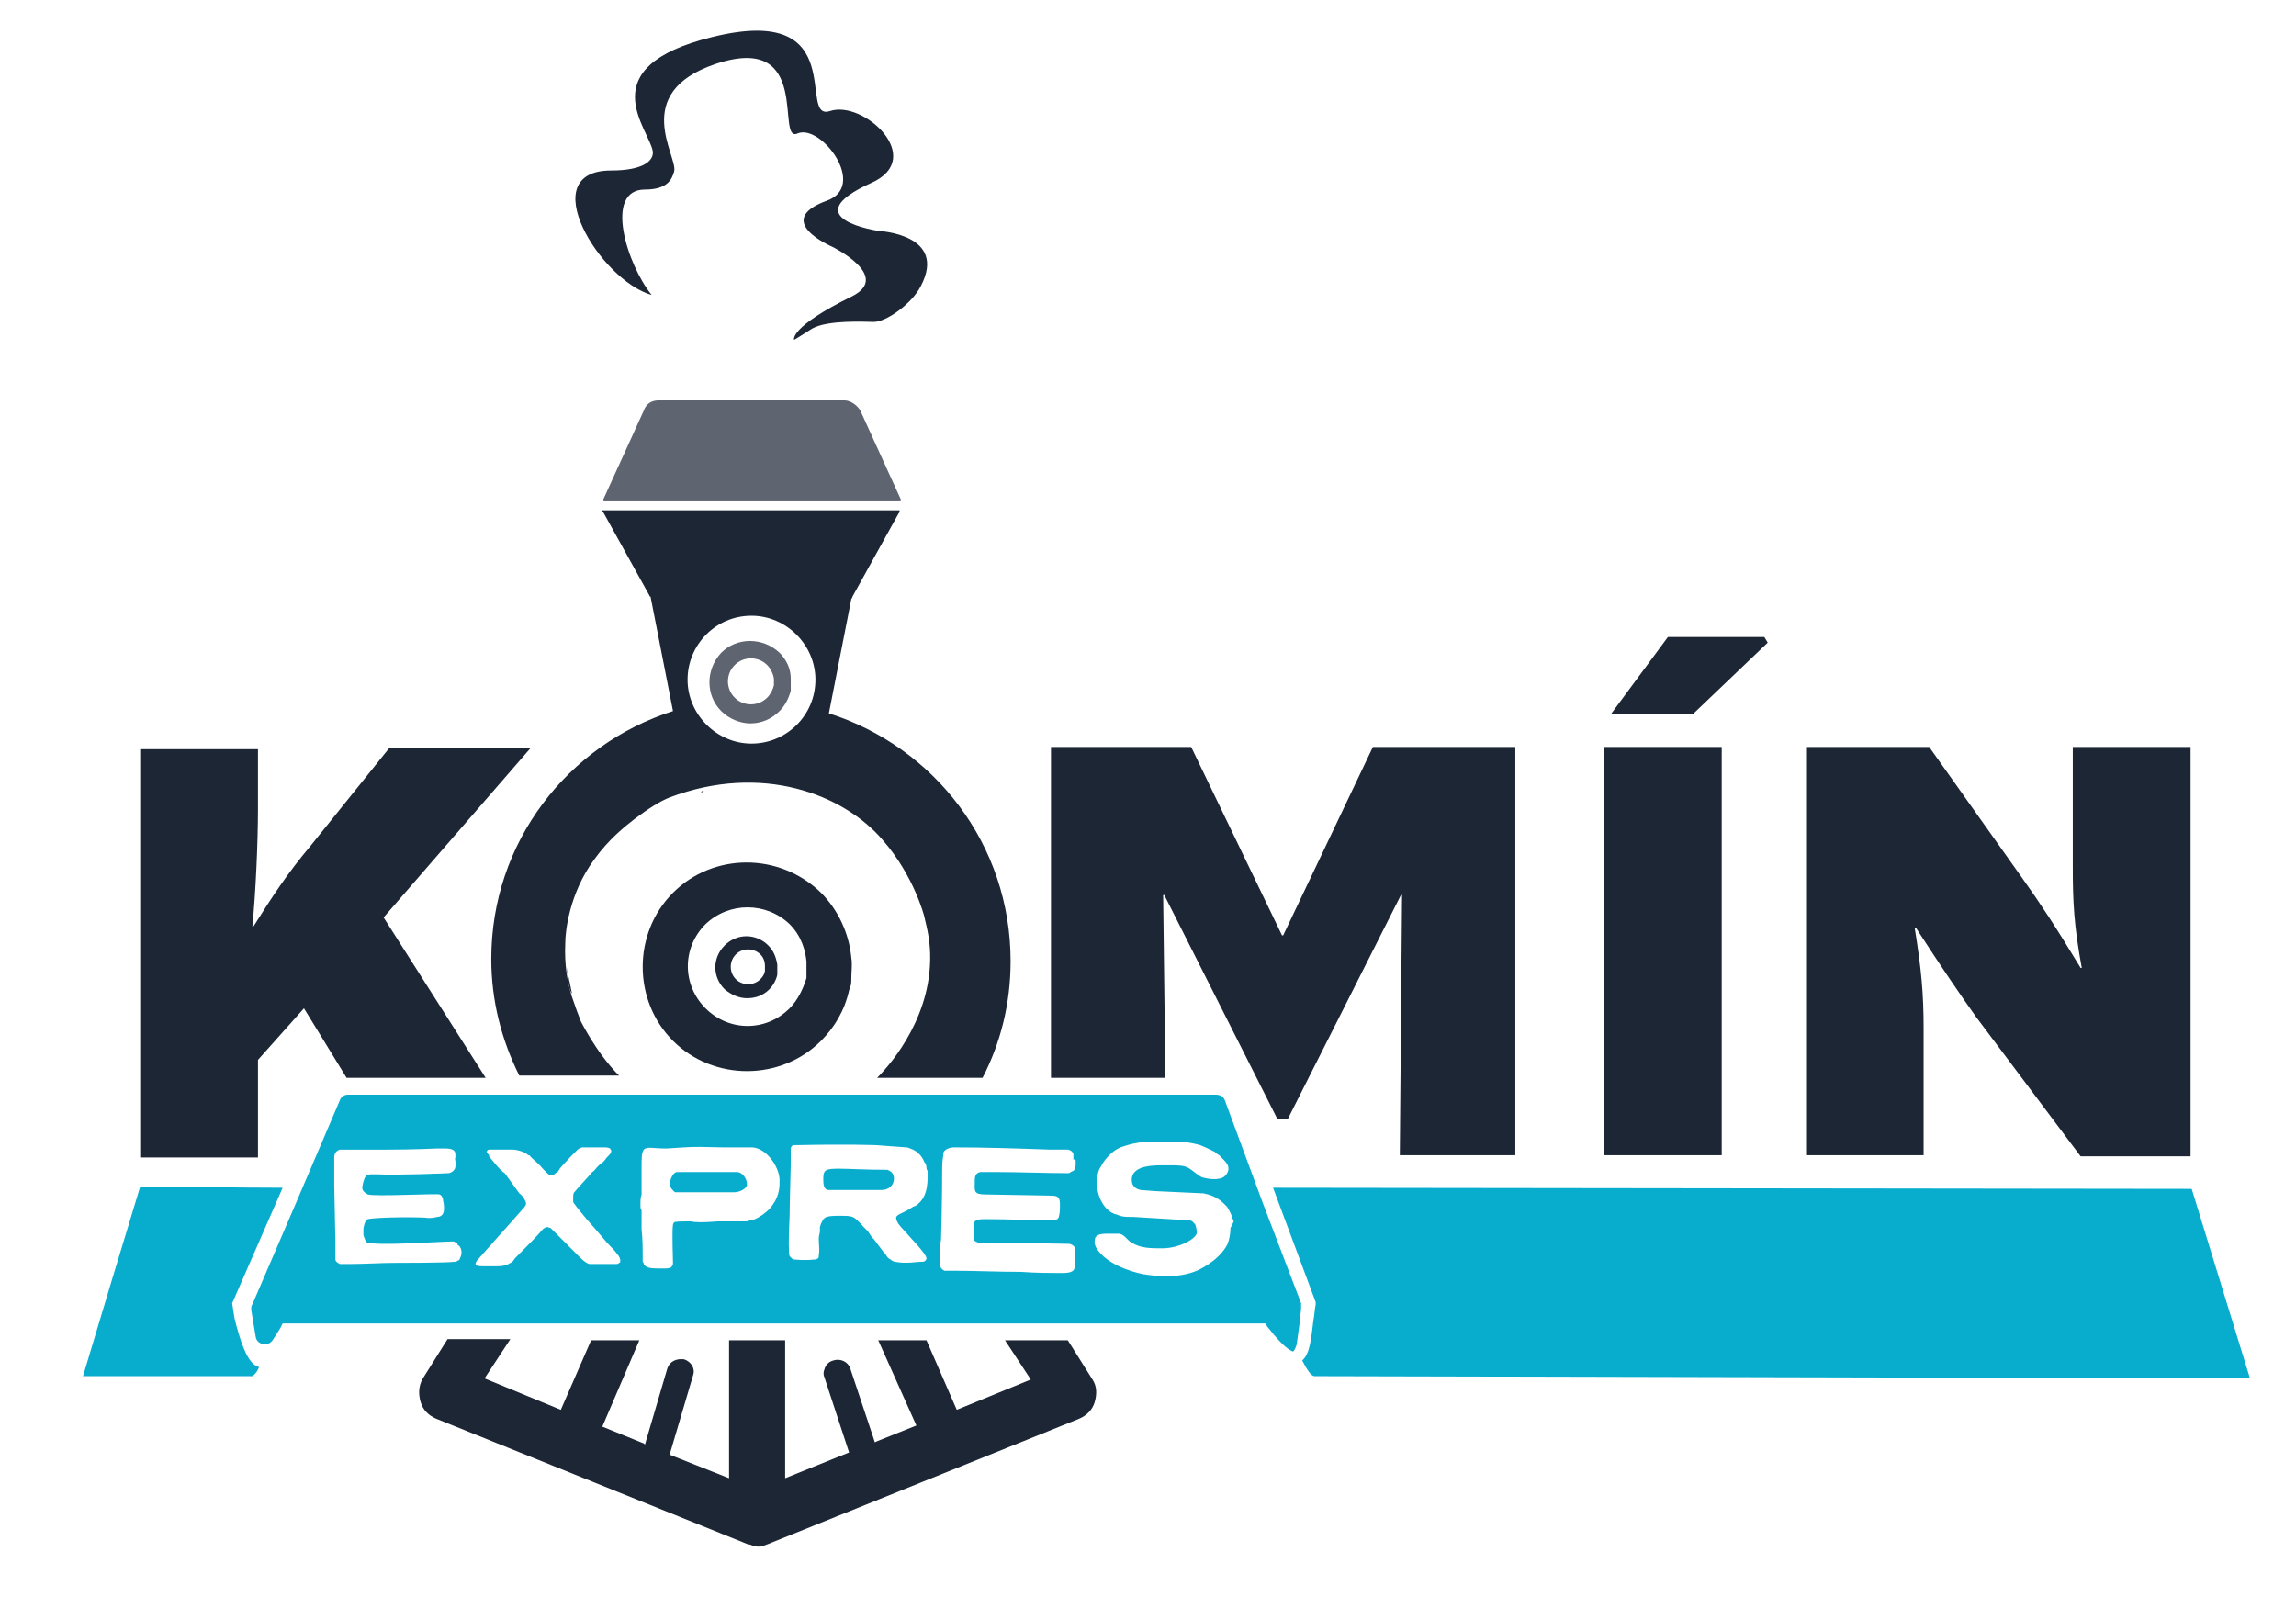 <?xml version="1.0" encoding="utf-8"?>
<!-- Generator: Adobe Illustrator 23.0.3, SVG Export Plug-In . SVG Version: 6.00 Build 0)  -->
<svg version="1.1" id="Vrstva_1" xmlns="http://www.w3.org/2000/svg" xmlns:xlink="http://www.w3.org/1999/xlink" x="0px" y="0px"
	 viewBox="0 0 204.7 142.4" style="enable-background:new 0 0 204.7 142.4;" xml:space="preserve">
<style type="text/css">
	.st0{enable-background:new    ;}
	.st1{clip-path:url(#SVGID_2_);}
	.st2{fill:#1C2635;}
	.st3{fill:#5F6471;}
	.st4{fill:#08ADCD;}
</style>
<g class="st0">
	<g id="Layer-1">
		<g>
			<defs>
				<rect id="SVGID_1_" x="-24.5" y="-51.2" width="255.1" height="255.1"/>
			</defs>
			<clipPath id="SVGID_2_">
				<use xlink:href="#SVGID_1_"  style="overflow:visible;"/>
			</clipPath>
			<g class="st1">
				<path class="st2" d="M23,94.5l4.1-4.6l3.8,6.2h12.4l-9.1-14.3l13.1-15.1H34.7l-7,8.7c-2.1,2.5-3.4,4.5-5.1,7.2h-0.1
					c0.3-3,0.5-7.5,0.5-10.5v-5.3H12.5v36.4H23V94.5z"/>
				<path class="st2" d="M103.7,79.8h0.1l10.1,20h0.9l10.1-20h0.1l-0.2,23.2h10.3V66.6h-12.7l-8,16.8h-0.1l-8.1-16.8H93.7v29.5h10.2
					L103.7,79.8z"/>
				<path class="st2" d="M153.4,66.6H143v36.4h10.5V66.6z"/>
				<path class="st2" d="M157.6,57.3l-0.3-0.5h-8.6l-5.1,6.9h7.3L157.6,57.3z"/>
				<path class="st2" d="M171.5,91.7c0-3.1-0.2-5.3-0.8-9h0.1c2.4,3.7,3.9,5.9,5.4,8l9.3,12.4h9.8V66.6h-10.5v10.7
					c0,3.1,0.1,5.2,0.8,9h-0.1c-2.3-3.8-3.7-5.9-5.2-8L172,66.6h-10.9v36.4h10.4V91.7z"/>
				<path class="st3" d="M75.3,35.7H58.7c-0.6,0-1.1,0.3-1.3,0.9l-3.6,7.9c0,0.1,0,0.1,0,0.2c0,0,0.1,0,0.1,0H54h25.9h0.3
					c0,0,0.1,0,0.1,0c0-0.1,0-0.1,0-0.2l-3.6-7.9C76.4,36.1,75.8,35.7,75.3,35.7"/>
				<path class="st2" d="M67.4,137.6L67.4,137.6C67.4,137.6,67.4,137.6,67.4,137.6C67.4,137.6,67.4,137.6,67.4,137.6"/>
				<path class="st2" d="M67.4,137.6C67.4,137.6,67.4,137.6,67.4,137.6C67.4,137.6,67.4,137.6,67.4,137.6z"/>
				<path class="st2" d="M62.6,70.5c0,0,0.1,0,0.1,0C62.8,70.6,62.7,70.6,62.6,70.5c0,0.1,0,0.2,0,0.2
					C62.5,70.7,62.5,70.6,62.6,70.5 M50.5,86.2c0,0,0.1,0.8,0.2,1.2c-0.1,0.1,0.1,1,0.3,1.2"/>
				<path class="st2" d="M64.5,63.2C64.5,63.3,64.5,63.3,64.5,63.2C64.6,63.3,64.6,63.3,64.5,63.2C64.6,63.2,64.6,63.2,64.5,63.2
					C64.5,63.2,64.5,63.2,64.5,63.2"/>
				<path class="st2" d="M67,54.9c3.1,0,5.7,2.6,5.7,5.7c0,3.2-2.6,5.7-5.7,5.7c-3.1,0-5.7-2.6-5.7-5.7C61.3,57.5,63.8,54.9,67,54.9
					 M78.7,74.9c2.8,3.2,3.7,6.8,3.7,6.8c0,0.1,0.4,1.4,0.5,2.8c0.4,5.8-3.3,10.2-4.7,11.6h9.4c1.6-3.1,2.5-6.6,2.5-10.4
					c0-10.4-6.8-19.1-16.2-22.1l2-10.2c0,0,0.1-0.1,0.1-0.2l4.1-7.4c0,0,0.1-0.1,0.1-0.2c0,0,0-0.1,0-0.1c0,0,0,0-0.1,0h-0.3H54
					h-0.2c0,0,0,0-0.1,0c0,0.1,0,0.2,0.1,0.2c0,0,0,0,0,0l4.1,7.4c0,0.1,0.1,0.1,0.1,0.1l2,10.2c-9.4,3-16.2,11.7-16.2,22.1
					c0,3.7,0.9,7.2,2.5,10.4h8.9c-0.1-0.1-0.2-0.2-0.3-0.3c-1.3-1.4-2.3-3-3.1-4.5c-0.2-0.5-0.5-1.3-0.8-2.2
					c-0.4-1.3-0.7-2.8-0.6-4.9c0-0.8,0.3-4.3,2.6-7.4c1.3-1.8,2.7-2.9,3.6-3.6c1.2-0.9,2.3-1.6,3.1-1.9C67.9,68,75.2,70.8,78.7,74.9
					"/>
				<path class="st2" d="M58.1,26.3C58.1,26.3,58.1,26.3,58.1,26.3c-2.2-2.7-4.3-9.4-0.6-9.4c2,0,2.4-0.9,2.6-1.6
					c0.4-1.3-4-7,3.7-9.6c8.7-2.9,5.3,7.1,7.3,6.2c2.1-0.9,6.3,4.7,2.6,6c-4.9,1.8,0.5,4.1,0.5,4.1s5.3,2.6,1.8,4.4
					c-5.7,2.8-5.2,3.9-5.2,3.9s1-0.6,1.6-1c1.4-0.8,4.8-0.6,5.4-0.6c1.1,0.1,3.5-1.6,4.3-3.2c2.4-4.6-3.7-4.9-3.7-4.9
					s-7.8-1.1-0.7-4.3c4.9-2.2-0.7-7.4-3.7-6.4c-3,1,2-9.7-10.5-6.6c-11,2.7-5.6,8.2-5.3,10.2c0.1,0.8-0.8,1.7-3.7,1.7
					C47.5,15.2,53.5,25,58.1,26.3"/>
				<path class="st2" d="M64.7,62.9C64.7,62.9,64.7,62.9,64.7,62.9C64.7,62.9,64.7,62.9,64.7,62.9C64.7,62.9,64.7,62.9,64.7,62.9
					C64.7,62.9,64.7,62.9,64.7,62.9"/>
				<path class="st4" d="M195.4,106l-81.9-0.1l3.8,10.2l0,0.2c-0.1,0.5-0.1,0.9-0.2,1.4c-0.2,1.6-0.3,3-1,3.6
					c0.4,0.8,0.8,1.4,1.1,1.4l83.4,0.2L195.4,106z"/>
				<path class="st4" d="M22.7,121.7c-0.2-0.2-0.9-0.5-1.8-4.2l-0.2-1.3l4.5-10.3c-4.2,0-8.5-0.1-12.7-0.1
					c-1.7,5.6-3.4,11.2-5.1,16.9h15.1c0.4-0.3,0.5-0.6,0.6-0.8C22.9,121.8,22.7,121.7,22.7,121.7"/>
				<path class="st2" d="M29.9,110.4V110"/>
				<path class="st4" d="M66.6,105.6c0-0.5-0.4-1.1-0.9-1.1h-5.3c-0.5,0-0.7,0.9-0.7,1.2c0,0.1,0.4,0.6,0.5,0.6h5.3
					C65.9,106.3,66.6,106,66.6,105.6"/>
				<path class="st4" d="M79.7,105.1c0,0.6-0.5,1-1.1,1h-4.7c-0.5,0-0.5-0.6-0.5-1c0-0.8,0.2-0.9,1.4-0.9c0.7,0,2.5,0.1,4.3,0.1
					C79.4,104.4,79.7,104.6,79.7,105.1C79.7,105.1,79.7,105.1,79.7,105.1"/>
				<path class="st4" d="M109.7,109.5c0,0.9-0.3,1.5-0.3,1.5c-0.8,1.5-2.7,2.3-2.7,2.3c-1.7,0.7-3.6,0.5-4.8,0.3c0,0-2.8-0.5-4-2.1
					c-0.4-0.5-0.3-0.9-0.3-0.9c0-0.5,0.5-0.6,1-0.6c0.5,0,0.7,0,1.2,0c0.5,0.1,0.7,0.6,1.1,0.8c0.8,0.5,1.7,0.5,2.7,0.5
					c1.6,0,3.1-0.9,3.1-1.4c0,0,0-0.3-0.1-0.6c0-0.1-0.1-0.2-0.2-0.3c0,0-0.1-0.1-0.1-0.1c-0.1-0.1-0.4-0.1-0.4-0.1l-4.9-0.3l-0.3,0
					c-0.3,0-0.7,0-1.1-0.2c-0.5-0.1-0.8-0.4-1-0.6c-0.8-0.9-0.8-2-0.8-2.3c0-0.7,0.2-1.2,0.3-1.3c0.3-0.6,0.6-0.9,0.8-1.1
					c0.2-0.2,0.6-0.6,1.3-0.8c0.3-0.1,0.6-0.2,1.2-0.3c0.4-0.1,0.7-0.1,0.9-0.1c0,0,0,0,0.1,0h2.7c0.5,0,1.2,0.1,1.9,0.3
					c0.5,0.2,0.9,0.4,1.3,0.6c0.1,0.1,0.2,0.2,0.4,0.3c0.7,0.7,0.9,0.9,0.8,1.4c-0.1,0.3-0.3,0.5-0.5,0.6c-0.7,0.3-1.7,0-1.7,0
					c-0.3,0-1-0.7-1.4-0.9c-0.4-0.2-1-0.2-1.4-0.2h-0.5c-0.9,0-3.1-0.1-3.1,1.3c0,0.5,0.3,0.8,0.8,0.9l1.3,0.1c0,0,0,0,0,0l4.3,0.2
					c0.5,0.1,1.2,0.3,1.8,0.9c0.1,0.1,0.2,0.2,0.3,0.3c0.5,0.8,0.5,1.2,0.6,1.3 M95.9,103.6c0,0.4,0,0.6-0.2,0.8
					c-0.1,0-0.2,0.1-0.4,0.2c-2.2,0-4.4-0.1-6.6-0.1c0,0,0,0-0.1,0c-0.1,0-0.9,0-1.2,0c-0.5,0.1-0.5,0.5-0.5,1c0,0.7-0.1,1,1,1
					l5.7,0.1c0.7,0,0.9,0.1,0.9,0.8c0,0.4,0,0.7-0.1,1.1c-0.1,0.3-0.4,0.3-0.7,0.3c-1.9,0-3.7-0.1-5.6-0.1c-0.1,0-0.2,0-0.4,0
					c-0.5,0-0.9,0.1-0.9,0.5v1.2c0,0.3,0.4,0.4,0.5,0.4l2.1,0l5.9,0.1c0.1,0,0.4,0.1,0.5,0.3c0.1,0.2,0.1,0.6,0,0.9
					c0,0.2,0,0.4,0,0.9c0,0.4-0.5,0.5-1,0.5c-0.3,0-0.5,0-0.7,0c-0.5,0-1.7,0-3.1-0.1c-2,0-4.3-0.1-5.8-0.1c-0.4,0-0.7,0-1,0
					c-0.2-0.1-0.4-0.3-0.4-0.5c0-0.4,0-0.8,0-1.2c0,0,0-0.1,0-0.3c0,0,0-0.1,0-0.1l0.1-0.7c0,0,0,0,0,0c0.1-3.6,0.1-5.8,0.1-6.3
					c0-0.3,0-0.6,0.1-1.2c0-0.1,0-0.1,0-0.2c0.1-0.3,0.5-0.5,1-0.5c2.8,0,5.7,0.1,8.5,0.2c0.5,0,1.1,0,1.6,0c0.1,0,0.3,0.1,0.4,0.2
					c0,0.1,0.1,0.1,0.1,0.2c0,0.1,0,0.1,0,0.2v0.3C95.9,103.3,95.9,103.4,95.9,103.6 M80.8,102.3c0.2,0,0.3,0.1,0.6,0.2
					c0.6,0.3,0.9,0.8,1,1.1c0.1,0.1,0.2,0.3,0.2,0.5c0,0,0,0.2,0.1,0.3c0,0.7,0.1,2.1-0.8,2.9c-0.1,0.1-0.2,0.2-0.5,0.3
					c-0.9,0.6-1.3,0.6-1.5,0.9c0,0.1-0.1,0.4,0.7,1.2c0.6,0.7,2,2.1,2,2.5c0,0.1-0.1,0.2-0.1,0.2c-0.1,0.1-0.2,0.1-0.3,0.1
					c-0.6,0-1.4,0.2-2.4,0c-0.1,0-0.3-0.1-0.4-0.2c-0.2-0.1-0.3-0.2-0.4-0.4c-0.3-0.4,0.1,0.2-1-1.3c-0.1-0.1-0.1-0.2-0.2-0.2
					c-0.2-0.3-0.3-0.4-0.4-0.6c0,0-0.1-0.1-0.2-0.2c0,0,0,0-0.1-0.1c0,0-0.1-0.1-0.1-0.1c-0.9-1-0.9-1-2.2-1c-0.4,0-1,0-1.3,0.2
					c0,0,0,0.1-0.1,0.1l-0.2,0.4l-0.1,0.3l0,0.4c0,0,0,0,0,0c0,0.1-0.1,0.4-0.1,0.6c0,0,0,0.1,0,0.1c0,0.6,0.1,0.9,0,1.4
					c0,0.1,0,0.3-0.1,0.3c-0.1,0.1-0.2,0.1-0.3,0.1c0,0-0.8,0.1-1.7,0c-0.1,0-0.2,0-0.3-0.1c0,0-0.1-0.1-0.2-0.2
					c-0.1-0.2-0.1-1.6,0-3.6c0-1,0.1-4.2,0.1-4.6c0-0.6,0-0.6,0-0.6c0,0,0-0.1,0-0.2c0-0.1,0-0.1,0-0.2c0-0.1,0-0.1,0-0.2
					c0,0,0,0,0-0.1c0-0.1,0-0.1,0-0.1c0-0.1,0.1-0.3,0.3-0.3c0.1,0,0.1,0,0.2,0c4.7-0.1,6.9,0,7.1,0 M57.1,107.5c0-0.1,0-0.2,0-0.3
					c0-0.2,0-0.4,0.1-0.7V106v-0.4v-1.3v-0.2c0-0.9,0-1.3,0.2-1.6c0.3-0.3,0.8-0.1,2-0.1c1.9-0.1,1.8-0.2,5-0.1c0.5,0,1.2,0,2.4,0
					c0.3,0,0.3,0,0.3,0c1.2,0.1,2.3,1.6,2.4,2.8c0,0.2,0,0.3,0,0.4c0,0.2,0,1.1-0.6,1.9c-0.3,0.5-0.8,0.8-0.9,0.9
					c-0.3,0.2-0.6,0.4-1,0.5c0,0-0.1,0-0.1,0c-0.1,0-0.2,0.1-0.3,0.1c-0.7,0-1.3,0-2,0H64c-1.3,0.1-2,0.1-2.4,0c-0.1,0-0.3,0-0.4,0
					c-0.3,0-1.1,0-1.1,0.1c-0.1,0.1-0.1,0.2-0.1,0.2c-0.1,0.6,0,3,0,3.4c0,0.1,0,0.2-0.1,0.3c-0.1,0.2-0.4,0.2-0.8,0.2
					c-1,0-1.5,0-1.7-0.4c0-0.1-0.1-0.2-0.1-0.2c0-0.1,0-0.2,0-0.3c0-0.9,0-1.7-0.1-2.6c0-0.6,0-1.1,0-1.7
					C57.1,107.8,57.1,107.7,57.1,107.5 M45,104.6c-0.4-0.2-1.3-1.4-1.4-1.5c0,0,0-0.1,0-0.1v0c0,0,0-0.1-0.1-0.1
					c0-0.1-0.1-0.1-0.1-0.2c0-0.1,0.1-0.2,0.2-0.2h2.1c0.4,0,1.1,0.2,1.4,0.5l0.1,0c0.3,0.4,0.7,0.6,1.1,1.1
					c0.3,0.3,0.5,0.6,0.8,0.7c0,0,0.2,0,0.2,0c0.1-0.1,0.2-0.2,0.4-0.3c0.1-0.1,0.1-0.1,0.2-0.3c0.6-0.7,1.3-1.4,1.5-1.6
					c0,0,0.1-0.1,0.1-0.1c0,0,0.1-0.1,0.2-0.1c0.1-0.1,0.2-0.1,0.3-0.1c0.6,0,1.3,0,1.9,0c0.1,0,0.3,0,0.5,0.1
					c0,0.1,0.1,0.1,0.1,0.2c0,0.2-0.1,0.3-0.4,0.6c-0.3,0.4-0.3,0.4-0.6,0.6c-0.1,0.1-0.2,0.2-0.3,0.3c-0.1,0.1-0.2,0.3-0.4,0.4
					c-0.5,0.6-1.1,1.2-1.6,1.8c-0.1,0.1-0.1,0.3-0.1,0.6c0,0,0,0.1,0,0.2c0,0.2,0.2,0.3,0.3,0.5l0.9,1.1c1,1.1,1.7,2,2.1,2.4
					c0.1,0.1,0.2,0.2,0.3,0.3c0.4,0.5,0.6,0.7,0.6,1c0,0.1,0,0.2-0.1,0.2c-0.1,0.1-0.2,0.1-0.3,0.1h-2.3c-0.4,0-1.2-0.9-1.3-1
					c-0.1-0.1-0.2-0.2-0.3-0.3c-0.1-0.1-0.2-0.2-0.3-0.3l-1.6-1.6c0,0-0.3-0.1-0.3-0.1c-0.1,0-0.3,0.1-0.4,0.2
					c-0.7,0.8-1.4,1.5-2.2,2.3c-0.1,0.1-0.2,0.2-0.3,0.3c-0.1,0.2-0.3,0.4-0.4,0.4c-0.4,0.3-1,0.3-1.2,0.3c-0.2,0-0.3,0-0.5,0
					c-0.1,0-0.1,0-0.2,0c-0.2,0-0.4,0-0.6,0c-0.5,0-0.5-0.1-0.6-0.1c0,0,0-0.1,0-0.1c0-0.2,0.2-0.4,0.3-0.5c1.3-1.5,2.6-2.9,3.9-4.4
					c0.1-0.1,0.3-0.3,0.3-0.5c0-0.2-0.3-0.7-0.6-0.9 M51.9,105.8L51.9,105.8 M41,112.2c0,0.1-0.1,0.2-0.2,0.2
					c-0.1,0.1-0.2,0.1-0.3,0.1c-0.6,0.1-5,0.1-5.5,0.1c-0.9,0-2.6,0.1-3.8,0.1c-0.5,0-0.9,0-0.9,0c-0.2-0.1-0.3-0.2-0.3-0.2
					c-0.1-0.1-0.1-0.2-0.1-0.3c0-0.1,0-0.7,0-1.4v-0.2l-0.1-4.9v-2.5c0-0.4,0.2-0.6,0.5-0.7c1.1,0,2.8,0,4.3,0
					c2.3,0,4.3-0.1,4.3-0.1c0.2,0,0.5,0,0.8,0c0.5,0,0.9,0.1,0.9,0.5v0.3c-0.1,0.2,0.1,0.4,0,0.8c0,0.2-0.1,0.3-0.2,0.4
					c-0.1,0.1-0.3,0.2-0.4,0.2c0,0-4.4,0.2-6.5,0.1c0,0-0.2,0-0.3,0c-0.2,0-0.5,0-0.6,0.2c-0.1,0.1-0.2,0.4-0.3,0.9c0,0,0,0.1,0,0.1
					c0,0.2,0.1,0.3,0.2,0.4c0,0,0.1,0.1,0.3,0.2c0.6,0.2,6.1-0.1,6.4,0c0.2,0.1,0.2,0.2,0.2,0.2s0.1,0.1,0.1,0.3
					c0.2,0.9,0,1.2,0,1.2c-0.1,0.2-0.3,0.3-0.5,0.3c-0.4,0.1-0.7,0.1-0.8,0.1c-0.4-0.1-4.5-0.1-5.4,0.1c-0.3,0.1-0.4,0.8-0.4,0.9
					v0.1c0,0,0,0,0,0.1v0.1c0,0,0,0,0,0.1c0,0,0,0,0,0.1c0,0.1,0.2,0.5,0.2,0.6c0.4,0.5,7.8-0.1,7.9,0c0,0,0.1,0.1,0.2,0.1
					c0.1,0.1,0.1,0.1,0.1,0.2C41.1,111.1,41.3,111.7,41,112.2 M112.6,107.3l-3.4-9.2c-0.1-0.3-0.4-0.5-0.8-0.5H31
					c-0.3,0-0.6,0.2-0.7,0.5l-4.1,9.6l-3.7,8.6c-0.1,0.1-0.1,0.3-0.1,0.5l0.1,0.6c0.1,0.6,0.2,1.2,0.3,1.8c0.1,0.7,1.1,0.9,1.5,0.3
					c0,0,0,0,0,0c0.2-0.3,0.4-0.6,0.7-1.1l0.2-0.4h87.6l0.2,0.3c1.7,2.2,2.3,2.2,2.3,2.2c0.1-0.1,0.2-0.3,0.3-0.6
					c0.1-0.6,0.2-1.5,0.3-2.2c0-0.4,0.1-0.7,0.1-1.1c0-0.1,0-0.3,0-0.4L112.6,107.3z"/>
				<path class="st2" d="M97.6,125c-0.2,0.7-0.7,1.2-1.4,1.5l-27.8,11.2h0c0,0,0,0,0,0c-0.3,0.1-0.5,0.2-0.8,0.2
					c-0.3,0-0.5-0.1-0.8-0.2c0,0-0.1,0-0.1,0l-27.8-11.2c-0.7-0.3-1.2-0.8-1.4-1.5c-0.2-0.7-0.2-1.4,0.2-2.1l2.2-3.5h5.6l-2.3,3.5
					l6.8,2.8l2.7-6.2H57l-3.3,7.7l3.7,1.5l0.1,0.1l2-6.8c0.2-0.6,0.8-0.9,1.5-0.8c0.6,0.2,1,0.8,0.8,1.4l-2.1,7.1l5.3,2.1v-12.3H70
					v12.3l5.7-2.3l-2.2-6.7c-0.1-0.2-0.1-0.5,0-0.7c0.1-0.4,0.4-0.7,0.8-0.8c0.6-0.2,1.3,0.1,1.5,0.7l2.2,6.6l0.2-0.1l3.5-1.4
					l-3.4-7.6h4.3l2.7,6.2l6.6-2.7l-2.3-3.5h5.6l2.2,3.5C97.8,123.6,97.8,124.3,97.6,125"/>
				<path class="st2" d="M71.9,86.7c0-0.3,0-0.7,0-1c-0.1-0.9-0.4-2.2-1.5-3.3c-2.1-2-5.4-2-7.5,0c-2.1,2.1-2.1,5.4,0,7.5
					c2.1,2.1,5.4,2.1,7.5,0c0.7-0.7,1.2-1.7,1.5-2.7 M66.6,95.5c-2.4,0-4.8-0.9-6.6-2.7c-3.6-3.6-3.6-9.6,0-13.2h0
					c3.6-3.6,9.5-3.6,13.2,0c1.5,1.5,2.5,3.6,2.7,5.8c0.1,0.6,0,1.2,0,1.8c0,0.3,0,0.6-0.1,0.8l-0.1,0.3c-0.4,1.8-1.3,3.3-2.5,4.5
					C71.4,94.6,69,95.5,66.6,95.5"/>
				<path class="st3" d="M69,61c0-0.1,0-0.3,0-0.4c0-0.3-0.2-0.9-0.6-1.3c-0.8-0.8-2.1-0.8-2.9,0c-0.8,0.8-0.8,2.1,0,2.9
					c0.8,0.8,2.1,0.8,2.9,0c0.3-0.3,0.5-0.7,0.6-1.1 M66.9,64.5c-0.9,0-1.9-0.4-2.6-1.1c-1.4-1.4-1.4-3.7,0-5.2
					c1.4-1.4,3.7-1.4,5.2,0c0.6,0.6,1,1.4,1,2.3c0,0.2,0,0.5,0,0.7c0,0.1,0,0.2,0,0.3l0,0.1c-0.2,0.7-0.5,1.3-1,1.8
					C68.8,64.1,67.9,64.5,66.9,64.5"/>
				<path class="st2" d="M68.2,86.4c0-0.1,0-0.2,0-0.3c0-0.3-0.1-0.7-0.4-1c-0.6-0.6-1.6-0.6-2.2,0c-0.6,0.6-0.6,1.6,0,2.2
					c0.6,0.6,1.6,0.6,2.2,0c0.2-0.2,0.4-0.5,0.4-0.8 M66.6,89c-0.7,0-1.4-0.3-2-0.8c-1.1-1.1-1.1-2.8,0-3.9c1.1-1.1,2.8-1.1,3.9,0
					c0.5,0.5,0.7,1.1,0.8,1.7c0,0.2,0,0.3,0,0.5c0,0.1,0,0.2,0,0.3l0,0.1c-0.1,0.5-0.4,1-0.7,1.3C68,88.8,67.3,89,66.6,89"/>
			</g>
		</g>
	</g>
</g>
</svg>
